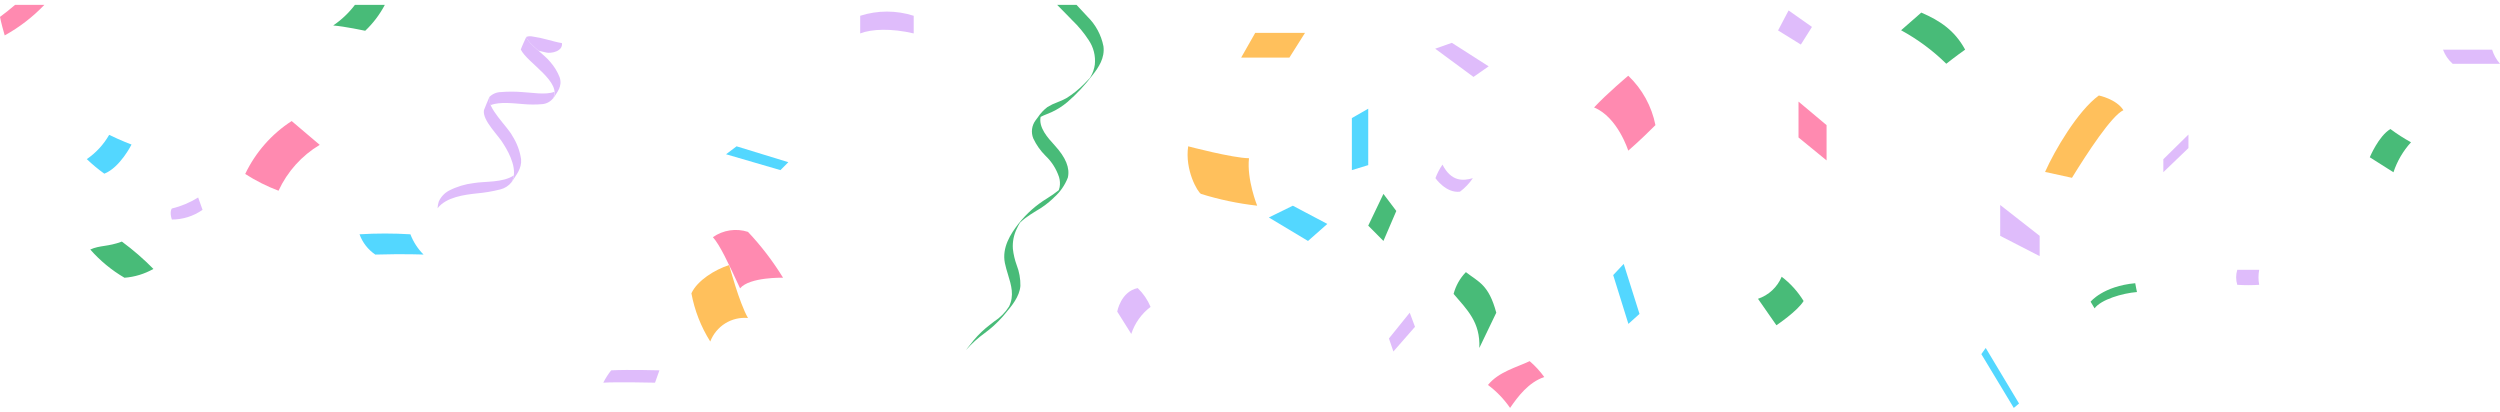 <svg width="340" height="56" viewBox="0 0 340 56" fill="none" xmlns="http://www.w3.org/2000/svg">
<path d="M170.976 27.974C170.976 27.974 169.543 24.417 169.863 21.518C167.636 21.497 161.593 19.898 161.593 19.898C161.116 23.097 162.865 26.131 163.344 26.373C165.832 27.147 168.387 27.682 170.976 27.974Z" fill="#FFC05C"/>
<path d="M96.595 46.447C96.987 45.425 97.701 44.559 98.626 43.981C99.553 43.404 100.641 43.147 101.726 43.249C100.533 41.169 99.161 36.044 99.161 36.044C97.192 36.691 94.847 38.132 94.031 39.89C94.462 42.221 95.332 44.446 96.595 46.447Z" fill="#FFC05C"/>
<path d="M188.147 32.769L189.898 28.691L188.147 26.372L186.08 30.687L188.147 32.769Z" fill="#48BB78"/>
<path d="M201.188 47.324L203.494 42.527C202.46 38.688 201.108 38.369 199.36 37.009C198.558 37.834 197.983 38.853 197.691 39.969C199.519 42.127 201.347 43.806 201.188 47.324Z" fill="#48BB78"/>
<path d="M48.271 0.661L52.337 0.661C51.646 1.975 50.745 3.165 49.669 4.184C49.643 4.179 46.845 3.584 45.316 3.466C46.445 2.698 47.443 1.751 48.271 0.661Z" fill="#48BB78"/>
<path d="M20.864 36.574C19.656 37.258 18.314 37.667 16.932 37.774C15.184 36.755 13.613 35.459 12.278 33.934C13.592 33.335 14.665 33.575 16.573 32.855C18.1 33.977 19.535 35.221 20.864 36.574Z" fill="#48BB78"/>
<path d="M248.414 21.816L248.414 17.018L244.598 13.819L244.598 18.697L248.414 21.816Z" fill="#FF8AB0"/>
<path d="M106.496 37.772C106.496 37.772 101.962 37.652 100.649 39.212C98.982 35.613 97.908 33.334 96.953 32.255C97.64 31.774 98.428 31.459 99.255 31.334C100.083 31.209 100.928 31.277 101.725 31.535C103.525 33.442 105.124 35.532 106.496 37.772Z" fill="#FF8AB0"/>
<path d="M43.483 19.701L39.667 16.463C36.938 18.226 34.749 20.718 33.347 23.66C34.775 24.576 36.294 25.34 37.879 25.939C39.079 23.339 41.033 21.164 43.483 19.701Z" fill="#FF8AB0"/>
<path d="M2.049 0.665L6.03 0.665C4.452 2.314 2.635 3.714 0.64 4.815C0.129 3.054 0.002 2.304 -8.89119e-05 2.297C0.651 1.822 1.34 1.273 2.049 0.664L2.049 0.665Z" fill="#FF8AB0"/>
<path d="M244.917 6.06L246.428 3.661L243.247 1.421L241.817 4.141L244.917 6.06Z" fill="#DFBCFB"/>
<path d="M189.5 47.804L192.44 44.446L191.724 42.526L188.895 46.031L189.5 47.804Z" fill="#DFBCFB"/>
<path d="M89.681 50.365L89.084 52.045C89.084 52.045 83.838 51.925 82.046 52.045C82.346 51.45 82.706 50.886 83.12 50.365C85.505 50.246 89.681 50.365 89.681 50.365Z" fill="#DFBCFB"/>
<path d="M221.461 44.048L222.972 42.689L220.826 35.891L219.394 37.41L221.461 44.048Z" fill="#53D7FF"/>
<path d="M180.516 30.454L177.889 32.772L172.564 29.574L175.823 27.976L180.516 30.454Z" fill="#53D7FF"/>
<path d="M124.264 2.146L124.264 4.545C121.163 3.826 118.54 3.945 116.987 4.545L116.987 2.146C119.354 1.385 121.897 1.385 124.264 2.146Z" fill="#DFBCFB"/>
<path d="M107.213 22.058L106.139 23.137L98.743 20.978L100.175 19.898L107.213 22.058Z" fill="#53D7FF"/>
<path d="M17.886 19.658C17.886 19.658 16.335 22.777 14.188 23.621C13.348 23.018 12.551 22.356 11.804 21.64C13.052 20.786 14.092 19.659 14.845 18.342C16.575 19.178 17.886 19.658 17.886 19.658Z" fill="#53D7FF"/>
<path d="M183.854 23.137L186.08 22.456L186.08 14.78L183.854 16.059L183.854 23.137Z" fill="#53D7FF"/>
<path d="M57.603 34.623C56.822 33.839 56.212 32.899 55.813 31.864C53.51 31.723 51.2 31.723 48.897 31.864C49.303 32.99 50.054 33.956 51.043 34.623C55.099 34.503 57.603 34.623 57.603 34.623Z" fill="#53D7FF"/>
<path d="M284.862 41.937L284.322 41.032C284.322 41.032 286.017 38.919 290.39 38.516C290.47 38.996 290.629 39.717 290.629 39.717C288.642 39.876 285.736 40.737 284.862 41.937Z" fill="#48BB78"/>
<path d="M297.628 18.299L297.628 20.138L294.214 23.416L294.214 21.655L297.628 18.299Z" fill="#DFBCFB"/>
<path d="M200.393 10.461L202.459 9.024L197.451 5.823L195.185 6.624L200.393 10.461Z" fill="#DFBCFB"/>
<path d="M168.798 7.834L170.708 4.474L177.479 4.474L175.358 7.834L168.798 7.834Z" fill="#FFC05C"/>
<path d="M278.13 23.383L281.786 24.183C283.853 20.824 287.193 15.707 288.784 14.987C287.828 13.467 285.444 12.987 285.444 12.987C282.581 15.067 279.401 20.505 278.13 23.383Z" fill="#FFC05C"/>
<path d="M258.548 4.116L261.294 1.712C263.8 2.791 265.826 4.111 267.258 6.75C266.065 7.589 264.694 8.669 264.694 8.669C262.866 6.871 260.798 5.338 258.548 4.116Z" fill="#48BB78"/>
<path d="M322.292 21.389L325.51 23.428C326.012 21.915 326.826 20.525 327.897 19.349C326.923 18.815 325.987 18.214 325.096 17.549C323.484 18.509 322.292 21.389 322.292 21.389Z" fill="#48BB78"/>
<path d="M153.852 45.415L151.944 42.376C151.944 42.376 152.421 39.658 154.727 39.179C155.48 39.9 156.076 40.771 156.478 41.737C155.249 42.664 154.333 43.948 153.852 45.415Z" fill="#DFBCFB"/>
<path d="M332.251 6.755C332.522 7.495 332.973 8.156 333.564 8.675L340 8.675C339.514 8.117 339.148 7.463 338.927 6.755L332.251 6.755Z" fill="#DFBCFB"/>
<path d="M241.593 44.235L239.087 40.637C239.805 40.395 240.463 40.003 241.018 39.486C241.573 38.969 242.013 38.339 242.308 37.638C243.498 38.541 244.509 39.66 245.29 40.937C244.456 42.316 241.593 44.235 241.593 44.235Z" fill="#48BB78"/>
<path d="M221.443 20.49C221.443 20.49 220.012 15.931 216.793 14.614C218.58 12.694 221.443 10.299 221.443 10.299C223.337 12.099 224.629 14.446 225.14 17.016C222.993 19.171 221.443 20.49 221.443 20.49Z" fill="#FF8AB0"/>
<path d="M205.371 55.475C204.544 54.277 203.529 53.222 202.364 52.354C203.82 50.556 206.285 49.955 208.033 49.115C208.779 49.753 209.446 50.478 210.021 51.275C207.876 51.998 206.444 53.918 205.371 55.475Z" fill="#FF8AB0"/>
<path d="M270.058 47.321L269.463 48.161L273.875 55.478L274.59 54.879L270.058 47.321Z" fill="#53D7FF"/>
<path d="M304.268 36.696C304.065 37.36 304.065 38.071 304.268 38.735C305.261 38.8 306.257 38.8 307.25 38.735C307.122 38.062 307.122 37.37 307.25 36.696L304.268 36.696Z" fill="#DFBCFB"/>
<path d="M196.176 22.389C197.369 24.708 198.959 24.629 200.31 24.228C199.834 24.936 199.241 25.558 198.559 26.068C196.649 26.308 195.219 24.229 195.219 24.229C195.46 23.578 195.782 22.959 196.176 22.389Z" fill="#DFBCFB"/>
<path d="M272.026 32.075L272.026 27.877L277.393 32.075L277.393 34.834L272.026 32.075Z" fill="#DFBCFB"/>
<path d="M26.949 26.857L27.547 28.536C26.323 29.397 24.865 29.858 23.372 29.857C23.014 28.778 23.372 28.36 23.372 28.36C24.636 28.055 25.844 27.547 26.949 26.857Z" fill="#DFBCFB"/>
<path fill-rule="evenodd" clip-rule="evenodd" d="M65.816 14.983C65.578 16.405 67.852 18.449 68.501 19.63C69.345 20.945 70.485 23.268 69.568 24.785C70.216 23.766 70.978 22.946 70.867 21.647C70.7 20.514 70.293 19.43 69.674 18.468C69.073 17.273 66.164 14.624 66.561 13.185C66.313 13.789 66.041 14.375 65.815 14.985L65.816 14.983Z" fill="#DFBCFB"/>
<path fill-rule="evenodd" clip-rule="evenodd" d="M70.828 6.733C71.704 8.57 76.583 11.182 75.174 13.494C75.727 12.565 76.536 11.793 76.112 10.511C75.81 9.742 75.376 9.032 74.829 8.415C74.134 7.507 71.826 5.949 71.572 5.022C71.324 5.592 71.038 6.152 70.828 6.733Z" fill="#DFBCFB"/>
<path fill-rule="evenodd" clip-rule="evenodd" d="M59.508 28.326C60.688 26.788 63.206 26.489 64.731 26.315C65.845 26.22 66.95 26.036 68.034 25.764C68.64 25.617 69.179 25.273 69.568 24.784C69.732 24.496 69.838 24.178 69.88 23.849C68.424 24.864 65.92 24.642 64.46 24.896C63.271 25.032 62.117 25.382 61.052 25.931C60.438 26.26 59.95 26.788 59.668 27.428C59.578 27.72 59.524 28.021 59.508 28.326Z" fill="#DFBCFB"/>
<path fill-rule="evenodd" clip-rule="evenodd" d="M73.227 6.895C73.609 6.983 73.986 7.071 74.323 7.152C74.967 7.285 76.567 6.996 76.425 5.864C75.751 5.756 75.013 5.534 74.492 5.405C73.812 5.214 73.12 5.067 72.422 4.964C72.139 4.897 71.843 4.917 71.571 5.021C71.696 5.543 72.464 6.217 73.227 6.895Z" fill="#DFBCFB"/>
<path fill-rule="evenodd" clip-rule="evenodd" d="M76.051 12.03C76.062 12 76.09 11.975 76.106 11.942C76.098 11.967 76.075 11.985 76.062 12.004C76.049 12.022 76.057 12.021 76.051 12.03Z" fill="#604FFF"/>
<path fill-rule="evenodd" clip-rule="evenodd" d="M75.339 13.224C75.419 13.12 75.49 13.011 75.553 12.896C75.49 13.006 75.412 13.11 75.339 13.224Z" fill="#604FFF"/>
<path fill-rule="evenodd" clip-rule="evenodd" d="M66.717 14.304C67.943 13.789 70.007 14.079 71.115 14.152C72.014 14.238 72.918 14.24 73.816 14.157C74.096 14.123 74.367 14.033 74.612 13.893C74.857 13.753 75.072 13.565 75.244 13.34C75.377 13.077 75.43 12.78 75.395 12.487C74.227 12.952 72.22 12.575 71.027 12.522C70.061 12.444 69.09 12.444 68.124 12.522C67.536 12.53 66.975 12.768 66.558 13.185C66.474 13.565 66.531 13.963 66.717 14.304Z" fill="#DFBCFB"/>
<path d="M143.783 0.665L146.409 0.665C146.901 1.177 147.405 1.718 147.905 2.271C149.012 3.359 149.766 4.758 150.068 6.284C150.281 7.888 149.412 9.159 148.579 10.223C147.574 11.562 146.43 12.788 145.165 13.881C144.527 14.421 143.82 14.874 143.064 15.229C142.849 15.329 142.626 15.419 142.41 15.505C142.108 15.619 141.812 15.75 141.524 15.898C141.232 17.355 142.503 18.747 143.431 19.764L143.46 19.796C144.957 21.438 145.534 22.866 145.224 24.162C144.82 25.2 144.174 26.125 143.341 26.858L143.237 26.966C142.536 27.635 141.754 28.215 140.91 28.69C140.414 28.998 139.9 29.316 139.437 29.668C139.188 29.86 138.95 30.066 138.722 30.284L138.67 30.367C138.536 30.591 138.414 30.823 138.306 31.061L138.287 31.099C137.87 31.95 137.685 32.897 137.751 33.844C137.834 34.596 138.007 35.335 138.265 36.046C138.62 36.948 138.793 37.913 138.774 38.884C138.661 40.339 137.6 41.598 136.664 42.708C136.546 42.848 136.429 42.986 136.314 43.122C135.586 43.942 134.772 44.68 133.885 45.324C132.989 45.971 132.167 46.716 131.434 47.544C131.415 47.569 131.394 47.592 131.371 47.613C131.371 47.602 131.608 47.296 131.634 47.261L131.721 47.152C131.95 46.858 132.186 46.556 132.427 46.265C133.099 45.472 133.855 44.755 134.682 44.128C134.857 43.989 135.041 43.848 135.219 43.712C136.028 43.193 136.714 42.502 137.228 41.687C137.96 40.202 137.536 38.812 137.087 37.34C136.931 36.829 136.77 36.303 136.665 35.777C136.239 33.67 137.44 31.799 138.532 30.405C139.614 29.038 140.93 27.875 142.418 26.971C142.967 26.636 143.493 26.264 143.994 25.86C144.043 25.727 144.081 25.591 144.11 25.453C144.193 24.996 144.165 24.526 144.029 24.082C143.663 22.979 143.031 21.983 142.19 21.186C141.503 20.504 140.94 19.706 140.527 18.828C140.361 18.424 140.304 17.983 140.36 17.549C140.416 17.115 140.584 16.703 140.846 16.355C140.944 16.229 141.042 16.096 141.137 15.968C141.492 15.427 141.936 14.95 142.45 14.559C142.888 14.289 143.354 14.066 143.838 13.893C144.243 13.743 144.637 13.564 145.016 13.357C145.912 12.801 146.738 12.137 147.475 11.38C147.696 11.167 147.931 10.924 148.214 10.613C148.256 10.548 148.296 10.484 148.333 10.421C148.627 9.919 148.819 9.362 148.896 8.784C149.02 7.613 148.725 6.435 148.065 5.462C147.429 4.482 146.682 3.579 145.84 2.773L145.448 2.368C144.905 1.808 144.345 1.23 143.784 0.673L143.783 0.665Z" fill="#48BB78"/>
</svg>
